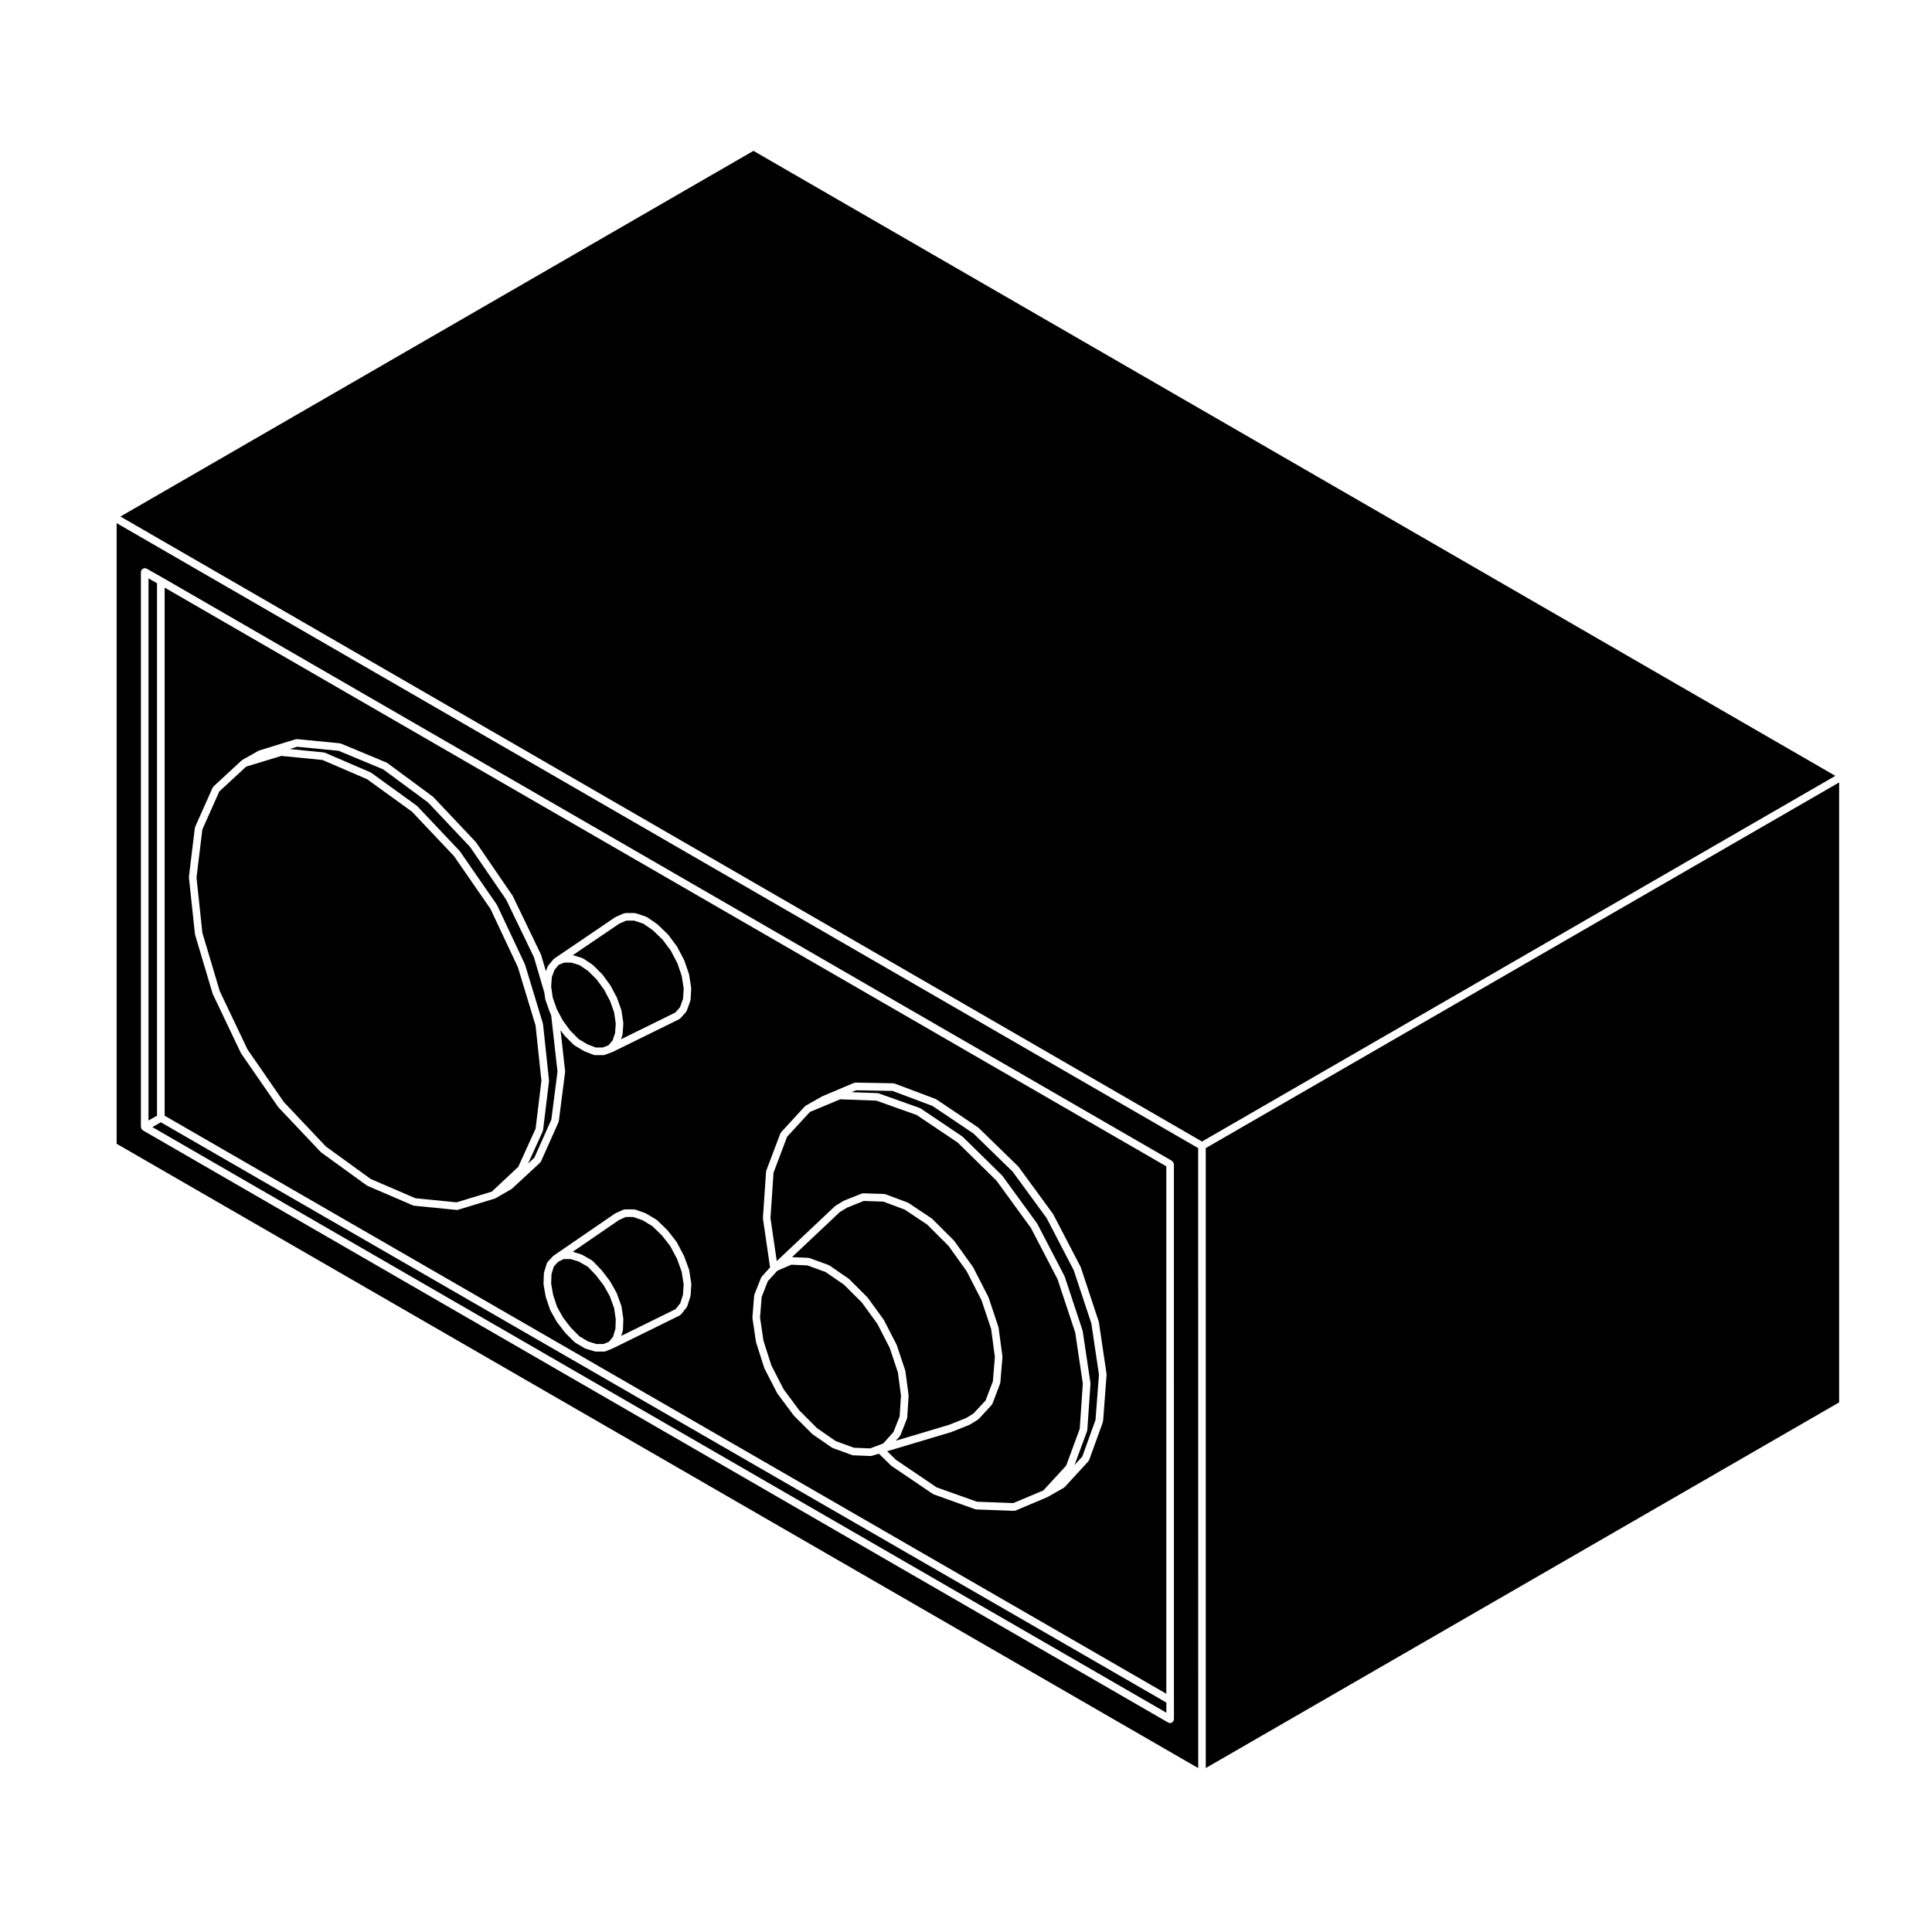<?xml version="1.0" encoding="UTF-8"?>
<!-- Uploaded to: ICON Repo, www.svgrepo.com, Generator: ICON Repo Mixer Tools -->
<svg fill="#000000" width="800px" height="800px" version="1.1" viewBox="144 144 512 512" xmlns="http://www.w3.org/2000/svg">
 <g>
  <path d="m202.23 406.64 7.363 15.477 9.648 13.961 11.141 11.773 11.898 8.613 11.82 5.09 10.891 1.078 9.344-2.844 7.008-6.566 4.59-10.09 1.547-12.734-1.555-14.641-4.684-15.441-7.277-15.473-9.645-13.961-11.141-11.777-11.898-8.609-11.824-5.094-10.891-1.078-9.34 2.844-7.102 6.57-4.496 10.07-1.551 12.758 1.555 14.637z"/>
  <path d="m187.63 439.67 265.45 153.19v-139.77l-265.45-153.37zm139.39 47.637c0 0.051-0.047 0.074-0.055 0.117-0.004 0.047 0.02 0.082 0.012 0.121l-0.836 2.606c-0.023 0.074-0.09 0.109-0.133 0.176-0.023 0.051-0.004 0.105-0.039 0.145l-1.484 1.859c-0.047 0.055-0.121 0.039-0.176 0.086-0.066 0.059-0.086 0.152-0.168 0.191l-17.738 8.727c-0.016 0.012-0.035 0.004-0.055 0.012-0.004 0.004-0.012 0.016-0.016 0.02l-1.859 0.742c-0.121 0.051-0.246 0.074-0.371 0.074h-2.231c-0.102 0-0.195-0.016-0.297-0.047l-2.414-0.742c-0.031-0.012-0.039-0.047-0.07-0.059-0.051-0.02-0.102-0.012-0.145-0.039l-2.516-1.484c-0.039-0.023-0.039-0.074-0.074-0.105-0.035-0.023-0.09-0.016-0.121-0.051l-2.414-2.414c-0.02-0.02-0.012-0.051-0.031-0.07-0.016-0.02-0.039-0.012-0.055-0.031l-2.137-2.781c-0.02-0.023-0.004-0.066-0.023-0.098-0.012-0.02-0.039-0.012-0.055-0.031l-1.672-2.973c-0.016-0.023 0-0.055-0.012-0.082-0.016-0.039-0.055-0.055-0.07-0.098l-1.117-3.324c-0.004-0.023 0.012-0.051 0.004-0.074-0.004-0.023-0.035-0.039-0.039-0.07l-0.559-3.16c-0.004-0.039 0.023-0.07 0.023-0.105-0.004-0.039-0.039-0.066-0.039-0.105l0.098-2.781c0-0.051 0.051-0.082 0.055-0.125 0.004-0.047-0.023-0.09-0.012-0.133l0.746-2.418c0.023-0.082 0.105-0.105 0.145-0.176 0.043-0.074 0.023-0.164 0.082-0.219l1.391-1.484c0.023-0.031 0.07-0.02 0.102-0.047 0.031-0.031 0.031-0.074 0.066-0.102l16.254-11.145c0.023-0.02 0.066-0.004 0.098-0.02 0.023-0.016 0.031-0.051 0.059-0.066l2.039-0.934c0.07-0.031 0.141 0.012 0.211-0.012 0.074-0.016 0.125-0.086 0.207-0.086h2.418c0.059 0 0.102 0.055 0.156 0.066 0.055 0.012 0.109-0.031 0.172-0.012l2.691 0.934c0.035 0.016 0.051 0.059 0.086 0.074 0.035 0.016 0.074-0.004 0.105 0.016l2.785 1.672c0.039 0.023 0.039 0.074 0.074 0.102 0.031 0.023 0.082 0.016 0.105 0.047l2.691 2.606c0.02 0.02 0.012 0.047 0.031 0.066 0.02 0.02 0.047 0.02 0.066 0.039l2.324 2.973c0.02 0.031 0.004 0.066 0.023 0.098 0.016 0.031 0.055 0.031 0.07 0.059l1.859 3.527c0.012 0.02 0 0.047 0.004 0.07 0.012 0.02 0.039 0.023 0.051 0.051l1.305 3.527c0.012 0.035-0.012 0.066-0.004 0.105 0.012 0.035 0.051 0.051 0.055 0.09l0.555 3.527c0.004 0.047-0.031 0.074-0.023 0.109 0.004 0.035 0.039 0.07 0.035 0.105zm16.836 0.047c0.004-0.055 0.055-0.086 0.07-0.137s-0.02-0.105 0-0.152l1.762-4.457c0.023-0.066 0.098-0.082 0.133-0.137 0.031-0.051 0.016-0.117 0.059-0.168l2.195-2.434-1.883-12.902c-0.004-0.039 0.023-0.07 0.023-0.105 0-0.039-0.039-0.066-0.035-0.105l0.836-12.262c0.004-0.059 0.055-0.09 0.07-0.141 0.012-0.051-0.02-0.098-0.004-0.141l3.715-9.844c0.023-0.066 0.098-0.086 0.133-0.137 0.035-0.066 0.02-0.137 0.07-0.191l6.316-6.871c0.039-0.047 0.105-0.035 0.156-0.07 0.039-0.035 0.047-0.102 0.098-0.121l4.277-2.414c0.016-0.012 0.039 0.004 0.055-0.004 0.02-0.012 0.023-0.039 0.047-0.051l8.352-3.527c0.07-0.031 0.133 0.012 0.203 0 0.07-0.016 0.117-0.082 0.191-0.082h0.016l10.031 0.18c0.066 0 0.102 0.059 0.16 0.07 0.059 0.012 0.117-0.031 0.176-0.004l10.867 4.09c0.039 0.016 0.051 0.066 0.09 0.086 0.039 0.02 0.086 0 0.121 0.023l11.047 7.43c0.023 0.02 0.023 0.059 0.051 0.082 0.023 0.02 0.066 0.012 0.09 0.035l10.496 10.219c0.02 0.02 0.016 0.059 0.035 0.086 0.023 0.02 0.055 0.02 0.074 0.047l9.105 12.445c0.02 0.023 0.012 0.055 0.02 0.082 0.02 0.023 0.051 0.023 0.059 0.051l7.246 13.93c0.016 0.031-0.004 0.059 0.004 0.09 0.016 0.031 0.051 0.035 0.059 0.066l4.731 14.305c0.012 0.031-0.016 0.059-0.012 0.098 0.012 0.031 0.047 0.047 0.051 0.074l2.039 13.742c0.004 0.047-0.031 0.074-0.031 0.109 0.004 0.039 0.039 0.07 0.035 0.105l-0.926 12.27c-0.004 0.055-0.051 0.086-0.066 0.133-0.012 0.047 0.023 0.09 0.004 0.137l-3.621 10.02c-0.031 0.086-0.105 0.125-0.145 0.195-0.031 0.047-0.02 0.105-0.055 0.141l-6.312 6.879c-0.039 0.047-0.105 0.031-0.145 0.066-0.051 0.035-0.051 0.102-0.105 0.125l-4.266 2.414c-0.023 0.016-0.051 0.004-0.07 0.02-0.02 0.004-0.02 0.023-0.039 0.035l-8.352 3.531c-0.125 0.055-0.266 0.082-0.395 0.082h-0.039l-10.027-0.371c-0.012 0-0.016-0.012-0.02-0.012-0.098-0.004-0.188-0.02-0.277-0.051l-10.973-3.934c-0.031-0.012-0.039-0.051-0.074-0.066-0.051-0.023-0.105-0.02-0.156-0.051l-10.965-7.43c-0.031-0.02-0.023-0.059-0.055-0.086-0.023-0.02-0.059-0.012-0.086-0.035l-3.184-3.113-1.848 0.57c-0.102 0.031-0.195 0.047-0.297 0.047h-0.039l-4.641-0.188c-0.012 0-0.016-0.012-0.023-0.016-0.098-0.004-0.188-0.016-0.277-0.051l-5.109-1.859c-0.031-0.012-0.039-0.051-0.07-0.066-0.051-0.023-0.105-0.016-0.156-0.051l-5.109-3.523c-0.031-0.02-0.023-0.059-0.055-0.086-0.023-0.02-0.059-0.012-0.086-0.035l-4.828-4.836c-0.02-0.02-0.016-0.059-0.035-0.086-0.016-0.016-0.047-0.012-0.059-0.031l-4.273-5.754c-0.016-0.02 0-0.047-0.016-0.066-0.02-0.031-0.055-0.047-0.07-0.074l-3.344-6.504c-0.012-0.023 0.004-0.055-0.004-0.082-0.012-0.031-0.047-0.047-0.055-0.082l-2.133-6.688c-0.012-0.023 0.012-0.055 0.004-0.082-0.004-0.031-0.039-0.047-0.047-0.082l-0.934-6.316c-0.004-0.047 0.031-0.074 0.031-0.109 0-0.047-0.039-0.07-0.035-0.109zm-149.8-110.93 1.578-13.004c0.004-0.055 0.059-0.086 0.074-0.133 0.016-0.055-0.016-0.105 0.004-0.152l4.641-10.402c0.031-0.07 0.105-0.086 0.152-0.141 0.039-0.059 0.031-0.137 0.086-0.188l7.43-6.871c0.031-0.031 0.082-0.02 0.117-0.047 0.035-0.023 0.035-0.074 0.074-0.098l4.277-2.414c0.035-0.02 0.074 0 0.105-0.016 0.035-0.016 0.051-0.059 0.09-0.074l9.656-2.973c0.074-0.023 0.145 0.023 0.223 0.02 0.059-0.012 0.105-0.055 0.172-0.059l11.336 1.109c0.055 0.004 0.086 0.059 0.137 0.074s0.102-0.02 0.152 0l12.07 5.023c0.039 0.02 0.051 0.066 0.086 0.09 0.039 0.02 0.09 0 0.125 0.031l12.07 8.914c0.023 0.02 0.023 0.059 0.051 0.082 0.023 0.023 0.059 0.016 0.086 0.039l11.23 11.891c0.02 0.02 0.012 0.055 0.031 0.082 0.02 0.02 0.051 0.02 0.07 0.047l9.664 14.113c0.016 0.023 0 0.055 0.016 0.082 0.016 0.023 0.047 0.031 0.059 0.055l7.43 15.422c0.012 0.031-0.004 0.059 0.004 0.086 0.012 0.031 0.047 0.039 0.055 0.07l1.258 4.289 0.441-1.188c0.02-0.059 0.09-0.082 0.121-0.125 0.031-0.055 0.012-0.117 0.051-0.168l1.395-1.668c0.031-0.039 0.09-0.035 0.125-0.066 0.035-0.039 0.035-0.098 0.082-0.121l16.156-10.965c0.023-0.02 0.066-0.004 0.098-0.02 0.031-0.016 0.035-0.059 0.07-0.074l2.137-0.926c0.07-0.031 0.137 0.012 0.207-0.004 0.07-0.016 0.117-0.082 0.195-0.082h2.414c0.059 0 0.102 0.055 0.156 0.066 0.055 0.012 0.105-0.031 0.16-0.012l2.785 0.926c0.051 0.016 0.066 0.07 0.105 0.098 0.047 0.02 0.105 0 0.145 0.031l2.695 1.859c0.023 0.02 0.023 0.055 0.051 0.082 0.023 0.016 0.055 0.012 0.082 0.031l2.695 2.606c0.02 0.02 0.012 0.055 0.031 0.074 0.02 0.023 0.055 0.02 0.074 0.047l2.227 2.973c0.02 0.023 0.004 0.059 0.02 0.09 0.016 0.02 0.047 0.023 0.059 0.051l1.859 3.527c0.016 0.023 0 0.055 0.004 0.086 0.012 0.023 0.047 0.031 0.055 0.059l1.211 3.523c0.012 0.031-0.012 0.055-0.004 0.086 0.004 0.035 0.047 0.051 0.051 0.086l0.555 3.531c0.004 0.039-0.031 0.074-0.023 0.109 0.004 0.035 0.039 0.07 0.035 0.105l-0.18 2.973c0 0.055-0.051 0.086-0.066 0.133-0.012 0.051 0.023 0.098 0.004 0.141l-0.934 2.602c-0.031 0.086-0.102 0.121-0.145 0.191-0.023 0.047-0.012 0.102-0.047 0.137l-1.477 1.672c-0.047 0.051-0.117 0.039-0.172 0.082-0.055 0.047-0.07 0.121-0.141 0.156l-17.738 8.727c-0.02 0.012-0.047 0.004-0.066 0.016-0.004 0.004-0.012 0.016-0.02 0.02l-1.941 0.699c-0.117 0.047-0.238 0.07-0.359 0.07h-2.227c-0.121 0-0.242-0.023-0.363-0.07l-2.414-0.934c-0.02-0.012-0.023-0.035-0.047-0.047-0.035-0.016-0.07-0.012-0.105-0.031l-2.504-1.484c-0.039-0.023-0.039-0.074-0.074-0.105-0.035-0.023-0.09-0.016-0.121-0.051l-2.414-2.414c-0.023-0.023-0.016-0.059-0.035-0.086-0.016-0.02-0.051-0.016-0.066-0.035l-0.988-1.344 1.219 10.852c0.004 0.047-0.035 0.082-0.035 0.121 0 0.039 0.035 0.074 0.031 0.117l-1.668 13c-0.004 0.055-0.059 0.09-0.074 0.141-0.016 0.047 0.016 0.098-0.004 0.137l-4.641 10.398c-0.039 0.09-0.121 0.141-0.18 0.211-0.031 0.035-0.02 0.086-0.055 0.117l-7.43 6.879c-0.031 0.031-0.074 0.02-0.109 0.047-0.031 0.023-0.035 0.07-0.07 0.09l-4.176 2.414c-0.047 0.031-0.102 0.02-0.145 0.039-0.023 0.012-0.035 0.047-0.066 0.055l-9.754 2.969c-0.102 0.031-0.195 0.047-0.293 0.047-0.031 0-0.066-0.004-0.102-0.004l-11.238-1.113c-0.02 0-0.031-0.023-0.051-0.023-0.086-0.016-0.172-0.02-0.25-0.055l-12.07-5.195c-0.031-0.016-0.035-0.051-0.066-0.07-0.039-0.02-0.09-0.012-0.125-0.039l-12.07-8.734c-0.031-0.02-0.023-0.059-0.051-0.086-0.023-0.023-0.066-0.016-0.09-0.039l-11.238-11.879c-0.023-0.023-0.012-0.066-0.035-0.09-0.016-0.02-0.047-0.016-0.059-0.035l-9.754-14.117c-0.012-0.02 0-0.047-0.012-0.059-0.02-0.035-0.055-0.047-0.07-0.082l-7.43-15.609c-0.012-0.023 0.004-0.051-0.004-0.074-0.012-0.031-0.039-0.047-0.051-0.074l-4.641-15.602c-0.012-0.035 0.016-0.059 0.012-0.098-0.004-0.031-0.039-0.051-0.047-0.086l-1.578-14.852c-0.004-0.039 0.031-0.07 0.035-0.109-0.023-0.027-0.059-0.059-0.055-0.102z"/>
  <path d="m229.96 343.48c0.051 0.012 0.105-0.02 0.156 0l12.07 5.199c0.035 0.016 0.047 0.066 0.082 0.086s0.082 0 0.109 0.023l12.07 8.73c0.023 0.02 0.023 0.059 0.051 0.086 0.023 0.02 0.066 0.016 0.09 0.039l11.238 11.887c0.02 0.023 0.012 0.055 0.031 0.086 0.02 0.02 0.051 0.016 0.066 0.039l9.754 14.117c0.016 0.023 0 0.055 0.016 0.086 0.016 0.023 0.051 0.031 0.066 0.059l7.336 15.602c0.012 0.023-0.004 0.055 0 0.082 0.004 0.023 0.039 0.035 0.051 0.059l4.734 15.609c0.012 0.035-0.016 0.066-0.012 0.105 0.004 0.031 0.047 0.047 0.047 0.082l1.578 14.855c0.004 0.039-0.031 0.07-0.035 0.109 0 0.047 0.039 0.074 0.035 0.117l-1.578 13c-0.004 0.059-0.059 0.098-0.082 0.145-0.012 0.051 0.016 0.102-0.004 0.145l-3.871 8.504 1.652-1.531 4.5-10.082 1.633-12.727-1.648-14.672-0.152-0.578-0.223-0.453c-0.012-0.02 0.004-0.039 0-0.059-0.012-0.02-0.035-0.031-0.047-0.055l-1.117-3.16c-0.012-0.035 0.012-0.066 0.004-0.098-0.012-0.035-0.047-0.055-0.051-0.098l-0.262-1.789-2.742-9.332-7.359-15.27-9.574-13.98-11.125-11.777-11.898-8.781-11.805-4.914-10.988-1.074-1.977 0.605 9.027 0.898c0.062 0.004 0.098 0.062 0.152 0.074z"/>
  <path d="m461.53 448.26-286.62-165.62v164.47l286.63 165.45zm-6.422 146.34v5.019c0 0.098-0.082 0.156-0.105 0.246-0.023 0.086 0.016 0.176-0.035 0.258-0.02 0.035-0.07 0.023-0.102 0.055-0.18 0.262-0.434 0.453-0.777 0.453-0.168 0-0.344-0.047-0.504-0.137l-271.74-156.95c-0.039-0.023-0.047-0.074-0.082-0.105-0.086-0.066-0.133-0.125-0.195-0.215-0.02-0.031-0.074-0.02-0.098-0.055-0.02-0.039 0-0.086-0.016-0.125-0.035-0.086-0.055-0.152-0.066-0.242-0.004-0.051-0.051-0.082-0.051-0.125l0.004-147.12c0-0.098 0.074-0.156 0.102-0.246 0.02-0.086-0.012-0.172 0.031-0.25 0.023-0.047 0.082-0.047 0.105-0.086 0.086-0.105 0.18-0.168 0.301-0.238 0.109-0.066 0.207-0.117 0.332-0.137 0.051-0.004 0.082-0.055 0.133-0.055 0.098 0 0.156 0.074 0.246 0.105 0.086 0.02 0.172-0.016 0.25 0.031l4.277 2.418v0.004h0.004l267.47 154.54c0.047 0.023 0.047 0.074 0.086 0.105 0.105 0.086 0.156 0.18 0.227 0.301 0.07 0.109 0.125 0.211 0.141 0.336 0.004 0.051 0.055 0.082 0.055 0.125l0.004 142.09z"/>
  <path d="m185.61 298.56-2.258-1.281v143.67l2.258-1.281z"/>
  <path d="m290.5 408.44 1.062 3 0.238 0.477 1.363 2.543 1.945 2.648 2.285 2.289 2.316 1.371 2.156 0.832h1.867l1.523-0.586 1.109-1.324 0.637-1.914 0.172-2.559-0.434-2.953-1.059-2.988-1.602-3.027-1.953-2.668-2.289-2.289-2.312-1.535-2.125-0.656h-1.883l-1.441 0.578-1.117 1.336-0.723 1.934-0.172 2.539 0.172 1.18z"/>
  <path d="m298.27 397.87c0.051 0.016 0.066 0.07 0.117 0.098 0.047 0.023 0.102 0 0.145 0.031l2.508 1.668c0.031 0.02 0.031 0.066 0.059 0.09 0.031 0.023 0.07 0.016 0.098 0.039l2.414 2.414c0.02 0.02 0.012 0.055 0.031 0.074 0.02 0.023 0.051 0.02 0.07 0.047l2.039 2.793c0.016 0.02 0.004 0.051 0.016 0.074 0.016 0.023 0.047 0.023 0.059 0.051l1.672 3.152c0.012 0.023 0 0.055 0.004 0.082 0.012 0.023 0.039 0.035 0.051 0.059l1.113 3.16c0.012 0.035-0.016 0.066-0.004 0.102 0.012 0.035 0.047 0.051 0.051 0.09l0.465 3.16c0.004 0.039-0.031 0.07-0.023 0.105 0.004 0.035 0.039 0.07 0.035 0.105l-0.188 2.785c0 0.051-0.051 0.082-0.059 0.125-0.012 0.039 0.02 0.082 0.004 0.121l-0.371 1.117 14.398-7.082 1.219-1.375 0.82-2.281 0.168-2.715-0.523-3.356-1.152-3.352-1.773-3.371-2.144-2.863-2.559-2.473-2.527-1.75-2.473-0.82h-2.055l-1.867 0.812-12.34 8.367c0.031 0.004 0.055-0.02 0.086-0.012z"/>
  <path d="m305.59 487.48-1.586-2.828-2.062-2.695-2.176-2.262-2.383-1.359-2.168-0.668h-1.836l-1.477 0.738-1.113 1.191-0.641 2.066-0.082 2.539 0.523 2.973 1.062 3.211 1.578 2.801 2.066 2.68 2.277 2.289 2.289 1.348 2.16 0.672h1.887l1.438-0.574 1.102-1.32 0.641-2.102 0.094-2.555-0.441-2.969z"/>
  <path d="m323.42 477.62-1.777-3.367-2.231-2.856-2.543-2.465-2.606-1.566-2.434-0.84h-2.035l-1.742 0.789-12.27 8.414 2.301 0.711c0.039 0.012 0.051 0.059 0.09 0.074 0.035 0.016 0.074-0.004 0.109 0.016l2.606 1.492c0.047 0.023 0.051 0.086 0.09 0.117 0.039 0.031 0.102 0.02 0.137 0.059l2.316 2.41c0.016 0.016 0.004 0.039 0.02 0.059 0.016 0.016 0.039 0.012 0.055 0.031l2.133 2.793c0.016 0.023 0.004 0.051 0.02 0.074 0.016 0.02 0.047 0.02 0.055 0.047l1.672 2.977c0.016 0.023 0 0.059 0.012 0.086 0.012 0.023 0.051 0.035 0.059 0.066l1.211 3.34c0.012 0.035-0.012 0.07-0.004 0.105 0.012 0.039 0.051 0.055 0.055 0.098l0.465 3.16c0.004 0.035-0.023 0.059-0.023 0.098 0 0.035 0.035 0.055 0.035 0.09l-0.102 2.793c0 0.051-0.047 0.082-0.055 0.121-0.004 0.051 0.023 0.09 0.012 0.137l-0.414 1.344 14.402-7.09 1.234-1.543 0.734-2.297 0.168-2.742-0.523-3.332z"/>
  <path d="m184.38 442.69 268.71 155.19v-2.691l-266.47-153.77z"/>
  <path d="m376.62 433.74c0.055 0.012 0.105-0.031 0.156-0.012l10.957 3.898c0.047 0.016 0.055 0.066 0.098 0.09 0.039 0.02 0.09-0.004 0.133 0.023l11.047 7.43c0.031 0.02 0.023 0.059 0.055 0.086 0.023 0.02 0.066 0.012 0.09 0.035l10.398 10.211c0.02 0.02 0.016 0.055 0.031 0.082 0.023 0.02 0.059 0.02 0.082 0.047l9.199 12.637c0.016 0.023 0 0.059 0.02 0.086 0.012 0.023 0.047 0.023 0.059 0.051l7.144 13.75c0.02 0.023 0 0.055 0.012 0.086 0.012 0.023 0.051 0.035 0.059 0.066l4.731 14.305c0.012 0.035-0.012 0.066-0.004 0.098 0.004 0.031 0.047 0.039 0.047 0.074l2.047 13.742c0.004 0.039-0.031 0.07-0.031 0.105 0.004 0.039 0.039 0.07 0.039 0.105l-0.84 12.258c-0.004 0.055-0.055 0.09-0.066 0.141-0.012 0.047 0.02 0.09 0 0.137l-3.316 8.969 2.055-2.238 3.5-9.703 0.91-12.012-2.012-13.543-4.684-14.141-7.168-13.789-9.008-12.312-10.375-10.102-10.871-7.305-10.594-3.988-9.648-0.172-1.199 0.508 6.801 0.25c0.066-0.02 0.094 0.031 0.148 0.047z"/>
  <path d="m348.4 505.8 3.269 6.371 4.172 5.617 4.715 4.719 4.938 3.406 4.816 1.754 4.305 0.172 3.465-1.32 2.703-3.027 1.629-4.141 0.355-5.512-0.809-6.109-2.176-6.539-3.269-6.352-4.086-5.629-4.707-4.711-4.93-3.398-4.844-1.758-4.254-0.18-3.562 1.535-0.293 0.227-2.34 2.59-1.641 4.148-0.438 5.492 0.902 6.125z"/>
  <path d="m382.45 524.57c-0.023 0.035-0.012 0.09-0.047 0.121l-0.984 1.109 14.098-4.211 4.523-1.805 1.949-1.188 3.203-3.465 1.934-5.074 0.523-6.43-0.984-7.406-2.555-7.652-3.926-7.668-4.82-6.731-5.648-5.644-5.93-3.953-5.688-2.133-5.203-0.172-4.359 1.742-1.984 1.203-12.656 11.941 4.289 0.176c0.055 0.004 0.09 0.055 0.145 0.07 0.055 0.004 0.105-0.031 0.156-0.012l5.109 1.855c0.047 0.016 0.055 0.07 0.102 0.09 0.039 0.023 0.09 0.004 0.133 0.031l5.109 3.527c0.031 0.02 0.023 0.059 0.051 0.086 0.023 0.02 0.066 0.012 0.09 0.035l4.828 4.828c0.02 0.02 0.012 0.059 0.031 0.082 0.02 0.023 0.055 0.02 0.07 0.047l4.18 5.762c0.016 0.023 0.004 0.055 0.02 0.082 0.016 0.02 0.047 0.023 0.059 0.051l3.344 6.5c0.012 0.023-0.004 0.055 0.004 0.082 0.012 0.031 0.047 0.035 0.055 0.066l2.227 6.688c0.012 0.035-0.016 0.066-0.004 0.102 0.012 0.035 0.047 0.055 0.051 0.09l0.836 6.312c0.004 0.035-0.023 0.066-0.023 0.102 0 0.039 0.035 0.059 0.035 0.102l-0.367 5.769c-0.004 0.059-0.055 0.098-0.07 0.152-0.012 0.051 0.02 0.105 0 0.152l-1.762 4.453c-0.027 0.027-0.098 0.066-0.141 0.133z"/>
  <path d="m365.25 463.67c0.031-0.023 0.07-0.016 0.102-0.039 0.031-0.023 0.031-0.07 0.066-0.09l2.137-1.301c0.023-0.016 0.059 0 0.09-0.016 0.023-0.012 0.031-0.051 0.059-0.059l4.644-1.855c0.074-0.031 0.145 0.016 0.215 0.004 0.07-0.02 0.109-0.07 0.188-0.082l5.57 0.18c0.059 0.004 0.098 0.059 0.156 0.07 0.055 0.012 0.109-0.023 0.168-0.004l5.941 2.223c0.039 0.016 0.051 0.066 0.09 0.086 0.035 0.02 0.082 0 0.109 0.023l6.133 4.09c0.031 0.02 0.023 0.059 0.055 0.082s0.074 0.016 0.102 0.047l5.758 5.754c0.02 0.023 0.016 0.059 0.035 0.086 0.02 0.023 0.055 0.02 0.07 0.047l4.926 6.871c0.016 0.023 0 0.055 0.016 0.074 0.016 0.023 0.051 0.031 0.059 0.055l3.996 7.809c0.012 0.023-0.012 0.051 0.004 0.082 0.012 0.023 0.047 0.031 0.055 0.059l2.602 7.801c0.012 0.035-0.016 0.07-0.012 0.105 0.012 0.035 0.051 0.051 0.051 0.086l1.023 7.613c0 0.039-0.031 0.07-0.031 0.105s0.035 0.07 0.031 0.105l-0.551 6.691c0 0.055-0.051 0.086-0.066 0.133-0.012 0.051 0.023 0.098 0.004 0.141l-2.047 5.379c-0.035 0.086-0.105 0.125-0.156 0.195-0.031 0.039-0.012 0.09-0.051 0.125l-3.43 3.715c-0.035 0.039-0.09 0.023-0.125 0.055-0.039 0.035-0.039 0.098-0.09 0.121l-2.137 1.305c-0.031 0.02-0.07 0.016-0.105 0.031-0.02 0.012-0.023 0.035-0.047 0.047l-4.644 1.855c-0.02 0.012-0.047 0.004-0.066 0.016-0.004 0-0.012 0.016-0.02 0.016l-17.023 5.09 2.309 2.254 10.812 7.324 10.68 3.797 9.656 0.359 7.949-3.356 6.031-6.57 3.594-9.707 0.828-12.012-2.016-13.543-4.691-14.156-7.059-13.578-9.125-12.531-10.27-10.082-10.879-7.309-10.688-3.805-9.566-0.352-8.035 3.352-6.047 6.578-3.586 9.512-0.816 12.016 1.668 11.406z"/>
  <path d="m463.54 612.55 167.85-96.906v-164.29l-167.85 96.902z"/>
  <path d="m630.39 349.61-286.72-165.63-167.75 96.906 286.62 165.63z"/>
 </g>
</svg>